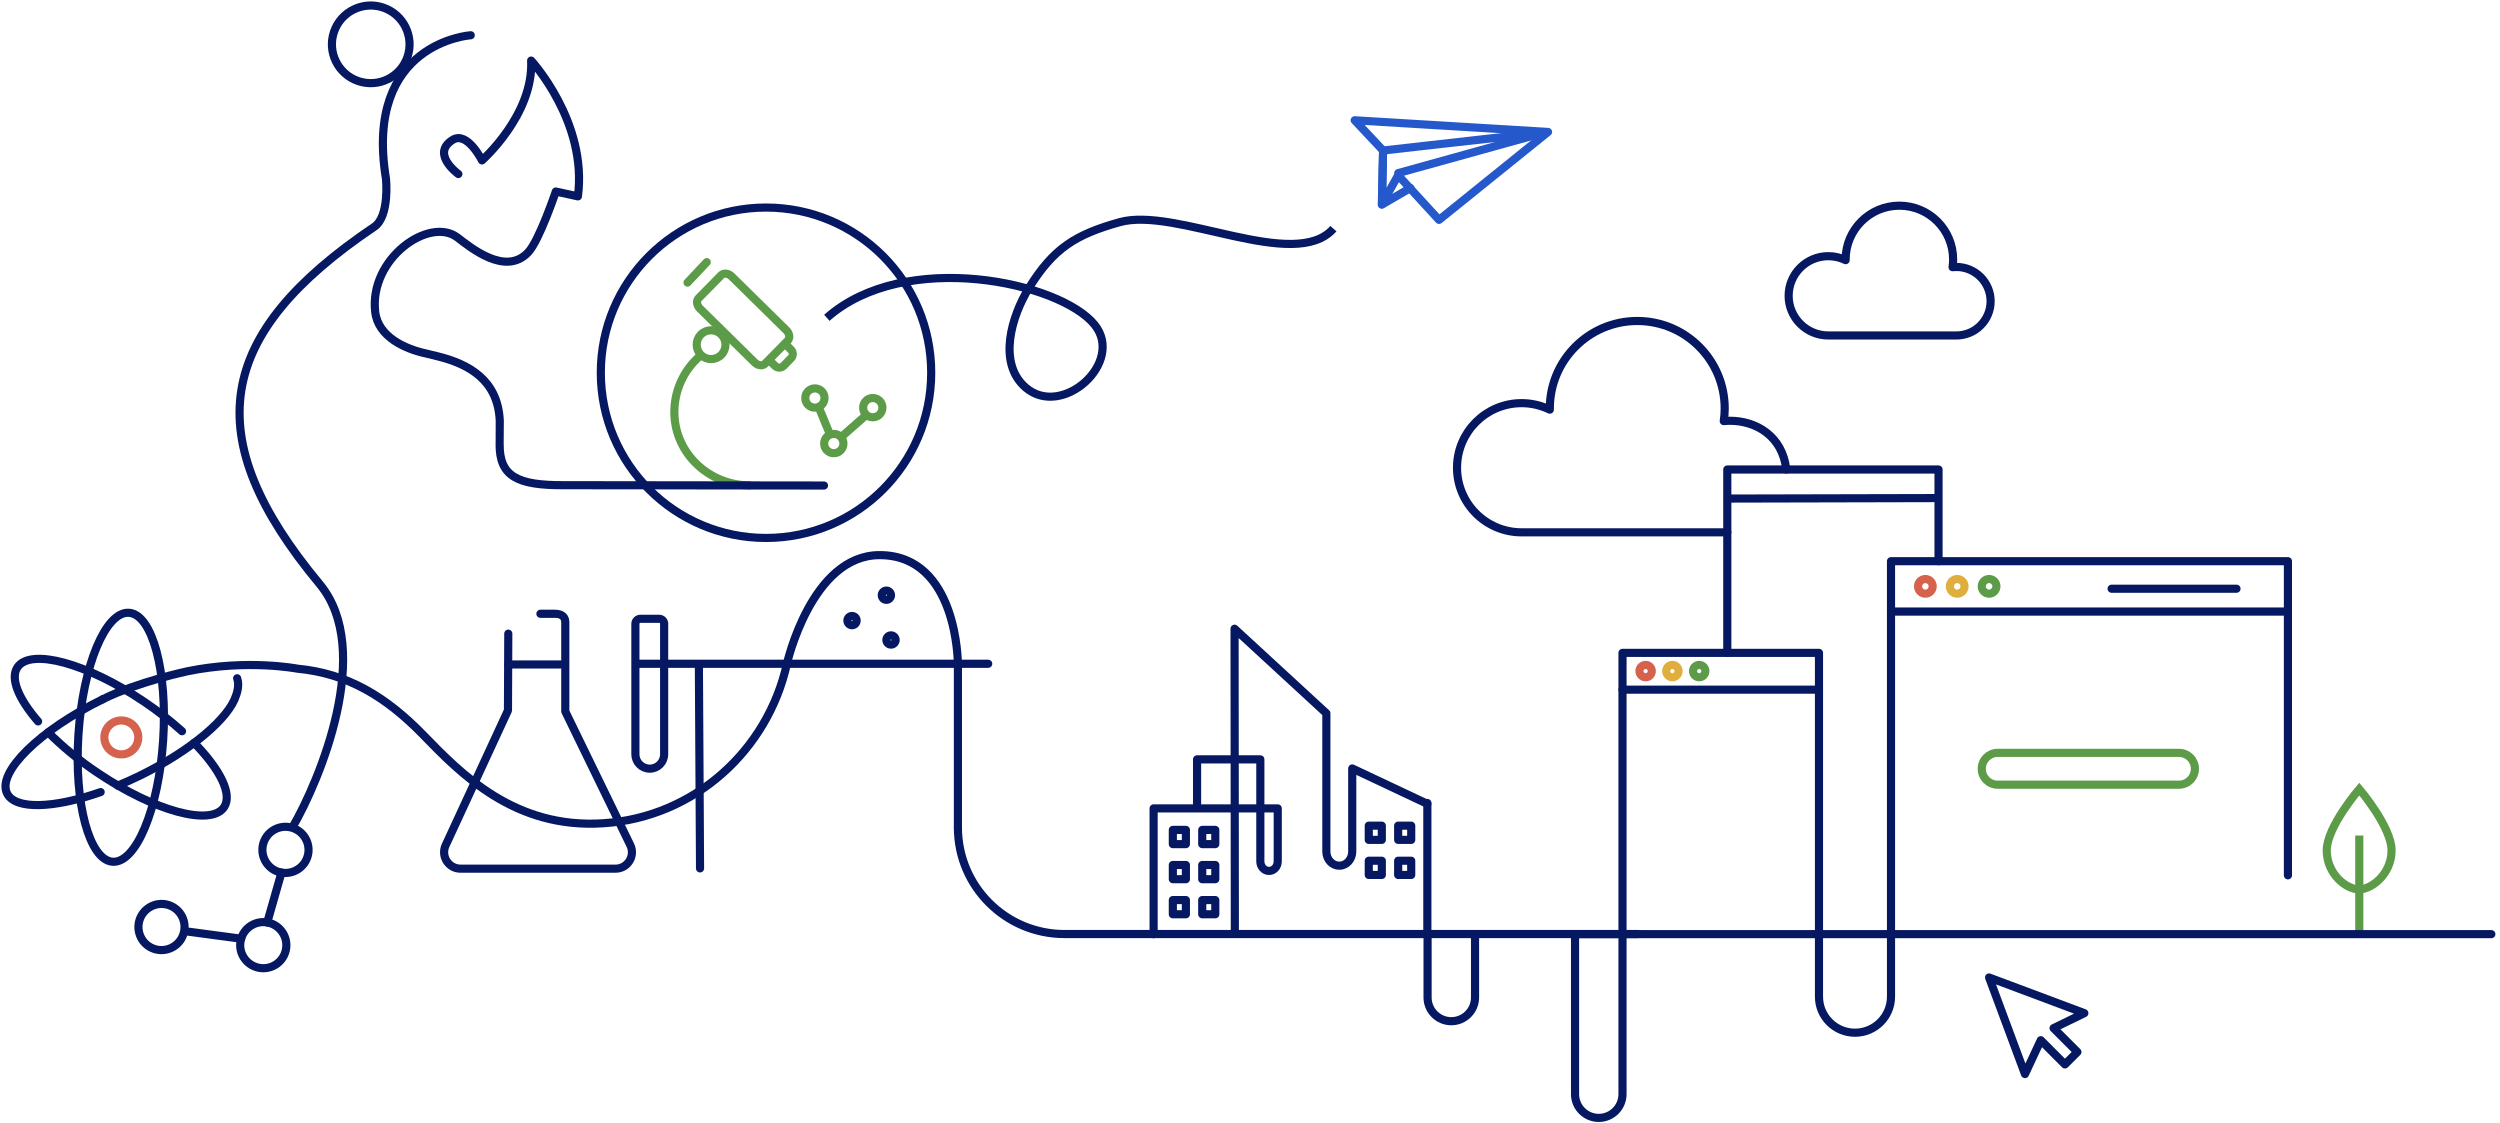 <?xml version="1.0" encoding="UTF-8"?>
<svg width="454px" height="204px" viewBox="0 0 454 204" version="1.1" xmlns="http://www.w3.org/2000/svg" xmlns:xlink="http://www.w3.org/1999/xlink">
    <title>email-signup2</title>
    <g id="IR2" stroke="none" stroke-width="1" fill="none" fill-rule="evenodd">
        <g id="email-signup2" transform="translate(1, 1)" stroke-width="1.48">
            <path d="M43.257,172.851 C44.477,174.811 47.057,175.421 49.027,174.201 C50.987,172.981 51.597,170.401 50.367,168.431 C49.147,166.471 46.567,165.861 44.597,167.091 C42.637,168.311 42.027,170.891 43.257,172.861 L43.257,172.851 Z" id="Path" stroke="#061861" stroke-linecap="round" stroke-linejoin="round"></path>
            <path d="M47.287,155.551 C48.507,157.511 51.087,158.121 53.057,156.891 C55.017,155.671 55.627,153.091 54.397,151.121 C53.177,149.161 50.597,148.551 48.627,149.781 C46.667,151.001 46.057,153.581 47.287,155.551 Z" id="Path" stroke="#061861" stroke-linecap="round" stroke-linejoin="round"></path>
            <path d="M24.767,169.561 C25.987,171.521 28.567,172.131 30.537,170.901 C32.497,169.681 33.107,167.101 31.887,165.131 C30.667,163.171 28.087,162.561 26.117,163.791 C24.157,165.011 23.547,167.591 24.777,169.561 L24.767,169.561 Z" id="Path" stroke="#061861" stroke-linecap="round" stroke-linejoin="round"></path>
            <line x1="50.117" y1="157.461" x2="47.527" y2="166.521" id="Path" stroke="#061861" stroke-linecap="round" stroke-linejoin="round"></line>
            <line x1="42.797" y1="169.471" x2="32.937" y2="168.151" id="Path" stroke="#061861" stroke-linecap="round" stroke-linejoin="round"></line>
            <line x1="114.537" y1="119.541" x2="178.457" y2="119.541" id="Path" stroke="#061861" stroke-linecap="round" stroke-linejoin="round"></line>
            <path d="M126.297,63.461 L126.297,63.461 C127.327,64.471 128.987,64.461 129.997,63.431 C131.007,62.401 130.997,60.741 129.967,59.731 C128.937,58.721 127.277,58.731 126.267,59.761 C125.257,60.791 125.267,62.451 126.297,63.461 Z" id="Path" stroke="#5C9B48"></path>
            <path d="M126.087,63.671 C123.197,66.191 121.397,69.931 121.467,74.061 C121.597,81.501 127.957,87.281 135.397,87.141" id="Path" stroke="#5C9B48"></path>
            <path d="M126.097,55.031 L136.067,64.841 C136.647,65.411 137.497,65.501 137.947,65.041 L142.047,60.871 C142.507,60.411 142.397,59.571 141.817,58.991 L131.847,49.181 C131.267,48.611 130.417,48.521 129.967,48.981 L125.867,53.151 C125.407,53.611 125.517,54.451 126.097,55.031 L126.097,55.031 Z" id="Path" stroke="#5C9B48"></path>
            <path d="M138.627,64.341 L139.757,65.451 C140.187,65.871 140.877,65.861 141.297,65.441 L142.657,64.051 C143.077,63.621 143.077,62.931 142.647,62.511 L141.517,61.401" id="Path" stroke="#5C9B48"></path>
            <line x1="127.347" y1="46.601" x2="123.847" y2="50.321" id="Path" stroke="#5C9B48" stroke-linecap="round"></line>
            <path d="M84.487,5.401 C84.487,5.401 65.017,6.691 69.097,31.481 C69.097,31.481 69.787,38.281 66.977,40.181 C38.077,59.661 34.777,78.271 57.067,105.091 C66.977,117.011 57.067,140.701 52.127,149.221" id="Path" stroke="#061861" stroke-linecap="round" stroke-linejoin="round"></path>
            <path d="M59.657,4.771 C60.917,1.091 64.927,-0.879 68.607,0.381 C72.287,1.641 74.257,5.651 72.997,9.331 C71.737,13.011 67.727,14.981 64.047,13.721 C60.367,12.461 58.397,8.451 59.657,4.771 L59.657,4.771 Z" id="Path" stroke="#061861" stroke-linecap="round" stroke-linejoin="round"></path>
            <path d="M82.237,30.601 C82.237,30.601 77.167,26.961 81.187,24.411 C83.847,22.721 86.527,28.131 86.527,28.131 C86.527,28.131 95.917,19.871 95.457,10.001 C95.457,10.001 105.737,21.141 103.947,34.661 L99.937,33.781 C99.937,33.781 96.937,42.681 94.917,44.821 C90.767,49.231 84.387,43.881 82.047,42.111 C76.977,38.281 66.017,45.931 67.137,55.651 C67.657,60.181 72.587,62.391 76.447,63.211 L78.447,63.701 C84.137,65.101 89.397,68.001 89.757,75.351 C89.757,75.421 89.747,79.561 89.737,79.631 C89.677,85.491 92.887,87.171 101.507,87.111 L148.637,87.171" id="Path" stroke="#061861" stroke-linecap="round" stroke-linejoin="round"></path>
            <line x1="172.957" y1="149.271" x2="172.957" y2="119.891" id="Path" stroke="#061861" stroke-linecap="round" stroke-linejoin="round"></line>
            <path d="M172.957,149.271 C172.957,159.961 181.627,168.621 192.307,168.621 L296.517,168.621" id="Path" stroke="#061861" stroke-linecap="round" stroke-linejoin="round"></path>
            <line x1="91.307" y1="119.671" x2="101.447" y2="119.671" id="Path" stroke="#061861" stroke-linecap="round" stroke-linejoin="round"></line>
            <line x1="126.127" y1="156.701" x2="125.917" y2="119.771" id="Path" stroke="#061861" stroke-linecap="round" stroke-linejoin="round"></line>
            <path d="M119.607,112.291 L119.607,135.981 C119.607,137.421 118.437,138.591 116.997,138.591 C115.557,138.591 114.387,137.421 114.387,135.981 L114.387,112.291 C114.387,111.781 114.797,111.371 115.307,111.371 L118.697,111.371 C119.207,111.371 119.617,111.781 119.617,112.291 L119.607,112.291 Z" id="Path" stroke="#061861" stroke-linecap="round" stroke-linejoin="round"></path>
            <path d="M91.307,114.071 L91.247,128.021 L79.927,152.511 C79.017,154.491 80.457,156.751 82.637,156.751 L110.777,156.751 C112.977,156.751 114.427,154.441 113.457,152.461 L101.657,128.201 L101.657,112.001 C101.657,111.221 101.237,110.461 99.777,110.461 L97.137,110.461" id="Path" stroke="#061861" stroke-linecap="round" stroke-linejoin="round"></path>
            <path d="M28.627,133.431 C29.447,120.941 26.667,110.581 22.427,110.281 C18.187,109.981 14.067,119.851 13.247,132.341 C12.427,144.831 15.207,155.191 19.447,155.491 C23.697,155.791 27.807,145.921 28.627,133.441 L28.627,133.431 Z" id="Path" stroke="#061861" stroke-linecap="round" stroke-linejoin="round"></path>
            <path d="M18.267,134.271 C19.017,135.801 20.857,136.431 22.387,135.681 C23.917,134.931 24.547,133.091 23.797,131.561 C23.047,130.031 21.207,129.401 19.677,130.151 C18.147,130.901 17.517,132.741 18.267,134.271 Z" id="Path" stroke="#D5624C"></path>
            <path d="M7.737,131.981 C10.467,134.701 13.447,137.151 16.647,139.291 C27.007,146.301 37.327,149.121 39.697,145.571 C41.257,143.231 38.967,138.721 34.257,133.901" id="Path" stroke="#061861" stroke-linecap="round" stroke-linejoin="round"></path>
            <path d="M32.057,131.791 C29.907,129.861 27.617,128.081 25.217,126.461 C14.857,119.451 4.537,116.631 2.167,120.181 C0.807,122.221 2.377,125.911 5.917,130.011" id="Path" stroke="#061861" stroke-linecap="round" stroke-linejoin="round"></path>
            <path d="M42.067,122.171 C42.567,123.561 41.887,125.231 41.887,125.231 C40.667,129.341 33.777,135.261 24.427,139.841 C23.107,140.491 21.757,141.091 20.397,141.661" id="Path" stroke="#061861" stroke-linecap="round" stroke-linejoin="round"></path>
            <path d="M17.277,142.841 C8.767,145.821 1.747,146.081 0.277,143.071 C-1.593,139.251 6.187,131.601 17.657,125.991" id="Path" stroke="#061861" stroke-linecap="round" stroke-linejoin="round"></path>
            <path d="M17.647,125.991 C24.027,122.811 33.047,120.901 33.047,120.901 C43.957,118.661 53.007,120.431 53.007,120.431 C62.127,121.291 69.137,125.541 75.877,132.481 C82.657,139.461 92.427,149.601 108.617,148.501 C125.147,147.391 138.407,135.231 141.887,119.611 C141.887,119.611 146.317,99.811 158.737,99.811 C172.947,99.811 172.947,119.531 172.947,119.531" id="Path" stroke="#061861" stroke-linecap="round" stroke-linejoin="round"></path>
            <path d="M145.237,71.281 C145.237,70.311 146.017,69.531 146.987,69.531 C147.957,69.531 148.737,70.311 148.737,71.281 C148.737,72.251 147.957,73.031 146.987,73.031 C146.017,73.031 145.237,72.251 145.237,71.281 Z" id="Path" stroke="#5C9B48"></path>
            <path d="M148.667,79.551 C148.667,78.581 149.447,77.801 150.417,77.801 C151.387,77.801 152.167,78.581 152.167,79.551 C152.167,80.521 151.387,81.301 150.417,81.301 C149.447,81.301 148.667,80.521 148.667,79.551 Z" id="Path" stroke="#5C9B48"></path>
            <path d="M155.747,73.031 C155.747,72.061 156.527,71.281 157.497,71.281 C158.467,71.281 159.247,72.061 159.247,73.031 C159.247,74.001 158.467,74.781 157.497,74.781 C156.527,74.781 155.747,74.001 155.747,73.031 Z" id="Path" stroke="#5C9B48"></path>
            <line x1="152.007" y1="78.151" x2="156.337" y2="74.341" id="Path" stroke="#5C9B48"></line>
            <line x1="147.667" y1="72.921" x2="149.617" y2="77.631" id="Path" stroke="#5C9B48"></line>
            <path d="M161.647,115.221 C161.647,115.681 161.267,116.061 160.807,116.061 C160.347,116.061 159.967,115.681 159.967,115.221 C159.967,114.761 160.347,114.381 160.807,114.381 C161.267,114.381 161.647,114.761 161.647,115.221 Z" id="Path" stroke="#061861" stroke-linecap="round" stroke-linejoin="round"></path>
            <path d="M154.567,111.701 C154.567,112.161 154.187,112.541 153.727,112.541 C153.267,112.541 152.887,112.161 152.887,111.701 C152.887,111.241 153.267,110.861 153.727,110.861 C154.187,110.861 154.567,111.241 154.567,111.701 Z" id="Path" stroke="#061861" stroke-linecap="round" stroke-linejoin="round"></path>
            <path d="M160.807,107.091 C160.807,107.551 160.427,107.931 159.967,107.931 C159.507,107.931 159.127,107.551 159.127,107.091 C159.127,106.631 159.507,106.251 159.967,106.251 C160.427,106.251 160.807,106.631 160.807,107.091 Z" id="Path" stroke="#061861" stroke-linecap="round" stroke-linejoin="round"></path>
            <line x1="258.207" y1="168.811" x2="258.207" y2="144.821" id="Path" stroke="#061861" stroke-linecap="round" stroke-linejoin="round"></line>
            <path d="M208.497,168.651 L208.497,145.801 L231.037,145.801 L231.037,155.431 C231.037,156.391 230.327,157.161 229.457,157.161 C228.587,157.161 227.877,156.391 227.877,155.431 L227.877,136.901 L216.387,136.901 L216.387,145.801" id="Path" stroke="#061861" stroke-linecap="round" stroke-linejoin="round"></path>
            <rect id="Rectangle" stroke="#061861" stroke-linecap="round" stroke-linejoin="round" x="217.327" y="149.711" width="2.37" height="2.58"></rect>
            <rect id="Rectangle" stroke="#061861" stroke-linecap="round" stroke-linejoin="round" x="217.327" y="156.081" width="2.37" height="2.58"></rect>
            <rect id="Rectangle" stroke="#061861" stroke-linecap="round" stroke-linejoin="round" x="217.327" y="162.451" width="2.37" height="2.58"></rect>
            <rect id="Rectangle" stroke="#061861" stroke-linecap="round" stroke-linejoin="round" x="211.987" y="149.711" width="2.37" height="2.58"></rect>
            <rect id="Rectangle" stroke="#061861" stroke-linecap="round" stroke-linejoin="round" x="211.987" y="156.081" width="2.37" height="2.58"></rect>
            <rect id="Rectangle" stroke="#061861" stroke-linecap="round" stroke-linejoin="round" x="211.987" y="162.451" width="2.37" height="2.58"></rect>
            <rect id="Rectangle" stroke="#061861" stroke-linecap="round" stroke-linejoin="round" x="252.907" y="148.941" width="2.37" height="2.58"></rect>
            <rect id="Rectangle" stroke="#061861" stroke-linecap="round" stroke-linejoin="round" x="252.907" y="155.311" width="2.37" height="2.58"></rect>
            <rect id="Rectangle" stroke="#061861" stroke-linecap="round" stroke-linejoin="round" x="247.567" y="148.941" width="2.37" height="2.58"></rect>
            <rect id="Rectangle" stroke="#061861" stroke-linecap="round" stroke-linejoin="round" x="247.567" y="155.311" width="2.37" height="2.58"></rect>
            <path d="M258.207,144.981 L244.567,138.551 L244.567,153.591 C244.587,155.031 243.527,156.211 242.217,156.211 C240.907,156.211 239.867,155.061 239.867,153.631 L239.867,128.531 L223.197,113.181 L223.247,168.011" id="Path" stroke="#061861" stroke-linecap="round" stroke-linejoin="round"></path>
            <circle id="Oval" stroke="#061861" stroke-linecap="round" stroke-linejoin="round" cx="138.107" cy="66.691" r="30"></circle>
            <g id="Group" transform="translate(245.007, 20.841)" stroke="#2559CB" stroke-linecap="round" stroke-linejoin="round">
                <polygon id="Path" points="0 0 35.12 2.12 15.32 18.09 7.89 9.99 4.96 15.23 5.16 5.49"></polygon>
                <polyline id="Path" points="10.12 12.3 4.93 15.33 5.16 5.49 34.66 2.17 7.92 9.59"></polyline>
            </g>
            <path d="M241.147,40.521 C234.117,48.501 212.557,36.481 202.317,39.351 C194.337,41.591 190.327,44.061 185.857,51.291 C182.707,56.391 180.097,64.961 185.287,69.401 C191.907,75.061 203.277,64.791 197.787,57.981 C191.507,50.191 163.347,44.151 149.157,56.711" id="Path" stroke="#061861" stroke-dasharray="0"></path>
            <line x1="293.647" y1="124.241" x2="329.327" y2="124.241" id="Path" stroke="#061861" stroke-linecap="round" stroke-linejoin="round"></line>
            <line x1="312.777" y1="89.541" x2="350.877" y2="89.451" id="Path" stroke="#061861" stroke-linecap="round" stroke-linejoin="round"></line>
            <path d="M323.387,84.261 C322.707,78.171 317.877,75.411 313.167,75.411 C312.787,75.411 312.407,75.431 312.037,75.471 C312.147,74.721 312.207,73.951 312.207,73.171 C312.207,64.401 305.097,57.291 296.327,57.291 C287.557,57.291 280.447,64.401 280.447,73.171 C280.447,73.241 280.447,73.311 280.447,73.391 C278.897,72.641 277.157,72.211 275.327,72.211 C268.847,72.211 263.597,77.461 263.597,83.941 C263.597,90.421 268.847,95.671 275.327,95.671 L312.677,95.671" id="Path" stroke="#061861" stroke-linecap="round" stroke-linejoin="round"></path>
            <path d="M354.277,47.481 C354.047,47.481 353.807,47.491 353.587,47.521 C353.657,47.061 353.687,46.591 353.687,46.111 C353.687,40.721 349.317,36.351 343.927,36.351 C338.537,36.351 334.167,40.721 334.167,46.111 C334.167,46.151 334.167,46.201 334.167,46.241 C333.217,45.781 332.147,45.521 331.017,45.521 C327.037,45.521 323.817,48.751 323.817,52.721 C323.817,56.691 327.047,59.921 331.017,59.921 L354.207,59.921 C354.207,59.921 354.247,59.921 354.277,59.921 C357.717,59.921 360.497,57.131 360.497,53.701 C360.497,50.271 357.707,47.481 354.277,47.481 L354.277,47.481 Z" id="Path" stroke="#061861" stroke-linecap="round" stroke-linejoin="round"></path>
            <polyline id="Path" stroke="#061861" stroke-linecap="round" stroke-linejoin="round" points="351.037 100.911 351.037 84.261 312.677 84.261 312.677 117.561"></polyline>
            <line x1="414.487" y1="110.061" x2="342.407" y2="110.061" id="Path" stroke="#061861" stroke-linecap="round" stroke-linejoin="round"></line>
            <path d="M347.317,105.481 C347.317,104.741 347.917,104.151 348.647,104.151 C349.377,104.151 349.977,104.751 349.977,105.481 C349.977,106.211 349.377,106.811 348.647,106.811 C347.917,106.811 347.317,106.211 347.317,105.481 Z" id="Path" stroke="#D5624C"></path>
            <path d="M353.097,105.481 C353.097,104.741 353.697,104.151 354.427,104.151 C355.157,104.151 355.757,104.751 355.757,105.481 C355.757,106.211 355.157,106.811 354.427,106.811 C353.697,106.811 353.097,106.211 353.097,105.481 Z" id="Path" stroke="#E0AE3C"></path>
            <path d="M358.887,105.481 C358.887,104.741 359.487,104.151 360.217,104.151 C360.947,104.151 361.547,104.751 361.547,105.481 C361.547,106.211 360.947,106.811 360.217,106.811 C359.487,106.811 358.887,106.211 358.887,105.481 Z" id="Path" stroke="#5C9B48"></path>
            <path d="M394.697,141.501 L361.777,141.501 C360.177,141.501 358.887,140.211 358.887,138.611 C358.887,137.011 360.187,135.721 361.777,135.721 L394.697,135.721 C396.297,135.721 397.597,137.011 397.597,138.611 C397.597,140.211 396.297,141.501 394.697,141.501 Z" id="Path" stroke="#5C9B48"></path>
            <line x1="382.467" y1="105.911" x2="405.147" y2="105.911" id="Path" stroke="#061861" stroke-linecap="round" stroke-linejoin="round"></line>
            <polygon id="Path" stroke="#061861" stroke-linecap="round" stroke-linejoin="round" points="377.517 182.991 360.217 176.511 366.737 194.051 369.607 187.901 373.997 192.301 376.257 190.041 371.927 185.711"></polygon>
            <path d="M433.307,153.441 C433.307,157.701 429.717,160.511 427.407,160.511 C425.047,160.511 421.527,157.681 421.537,153.421 C421.547,149.161 427.447,142.291 427.447,142.291 C427.447,142.291 433.317,149.181 433.307,153.441 L433.307,153.441 Z" id="Path" stroke="#5C9B48"></path>
            <line x1="427.447" y1="150.731" x2="427.447" y2="168.631" id="Path" stroke="#5C9B48"></line>
            <path d="M266.867,168.811 L266.867,180.141 C266.867,182.521 264.937,184.451 262.557,184.451 C260.177,184.451 258.247,182.521 258.247,180.141 L258.247,168.571" id="Path" stroke="#061861" stroke-linecap="round" stroke-linejoin="round"></path>
            <path d="M296.727,120.871 C296.727,120.251 297.227,119.751 297.847,119.751 C298.467,119.751 298.967,120.251 298.967,120.871 C298.967,121.491 298.467,121.991 297.847,121.991 C297.227,121.991 296.727,121.491 296.727,120.871 Z" id="Path" stroke="#D5624C"></path>
            <path d="M301.587,120.871 C301.587,120.251 302.087,119.751 302.707,119.751 C303.327,119.751 303.827,120.251 303.827,120.871 C303.827,121.491 303.327,121.991 302.707,121.991 C302.087,121.991 301.587,121.491 301.587,120.871 Z" id="Path" stroke="#E0AE3C"></path>
            <path d="M306.457,120.871 C306.457,120.251 306.957,119.751 307.577,119.751 C308.197,119.751 308.697,120.251 308.697,120.871 C308.697,121.491 308.197,121.991 307.577,121.991 C306.957,121.991 306.457,121.491 306.457,120.871 Z" id="Path" stroke="#5C9B48"></path>
            <path d="M414.487,157.961 L414.487,100.911 L342.407,100.911 L342.407,180.001 C342.407,183.611 339.477,186.541 335.867,186.541 C332.257,186.541 329.327,183.611 329.327,180.001 L329.327,117.561 L293.647,117.561 L293.647,197.701 C293.647,200.081 291.717,202.011 289.337,202.011 C286.957,202.011 285.027,200.081 285.027,197.701 L285.027,168.641 L451.427,168.641" id="Path" stroke="#061861" stroke-linecap="round" stroke-linejoin="round"></path>
        </g>
    </g>
</svg>